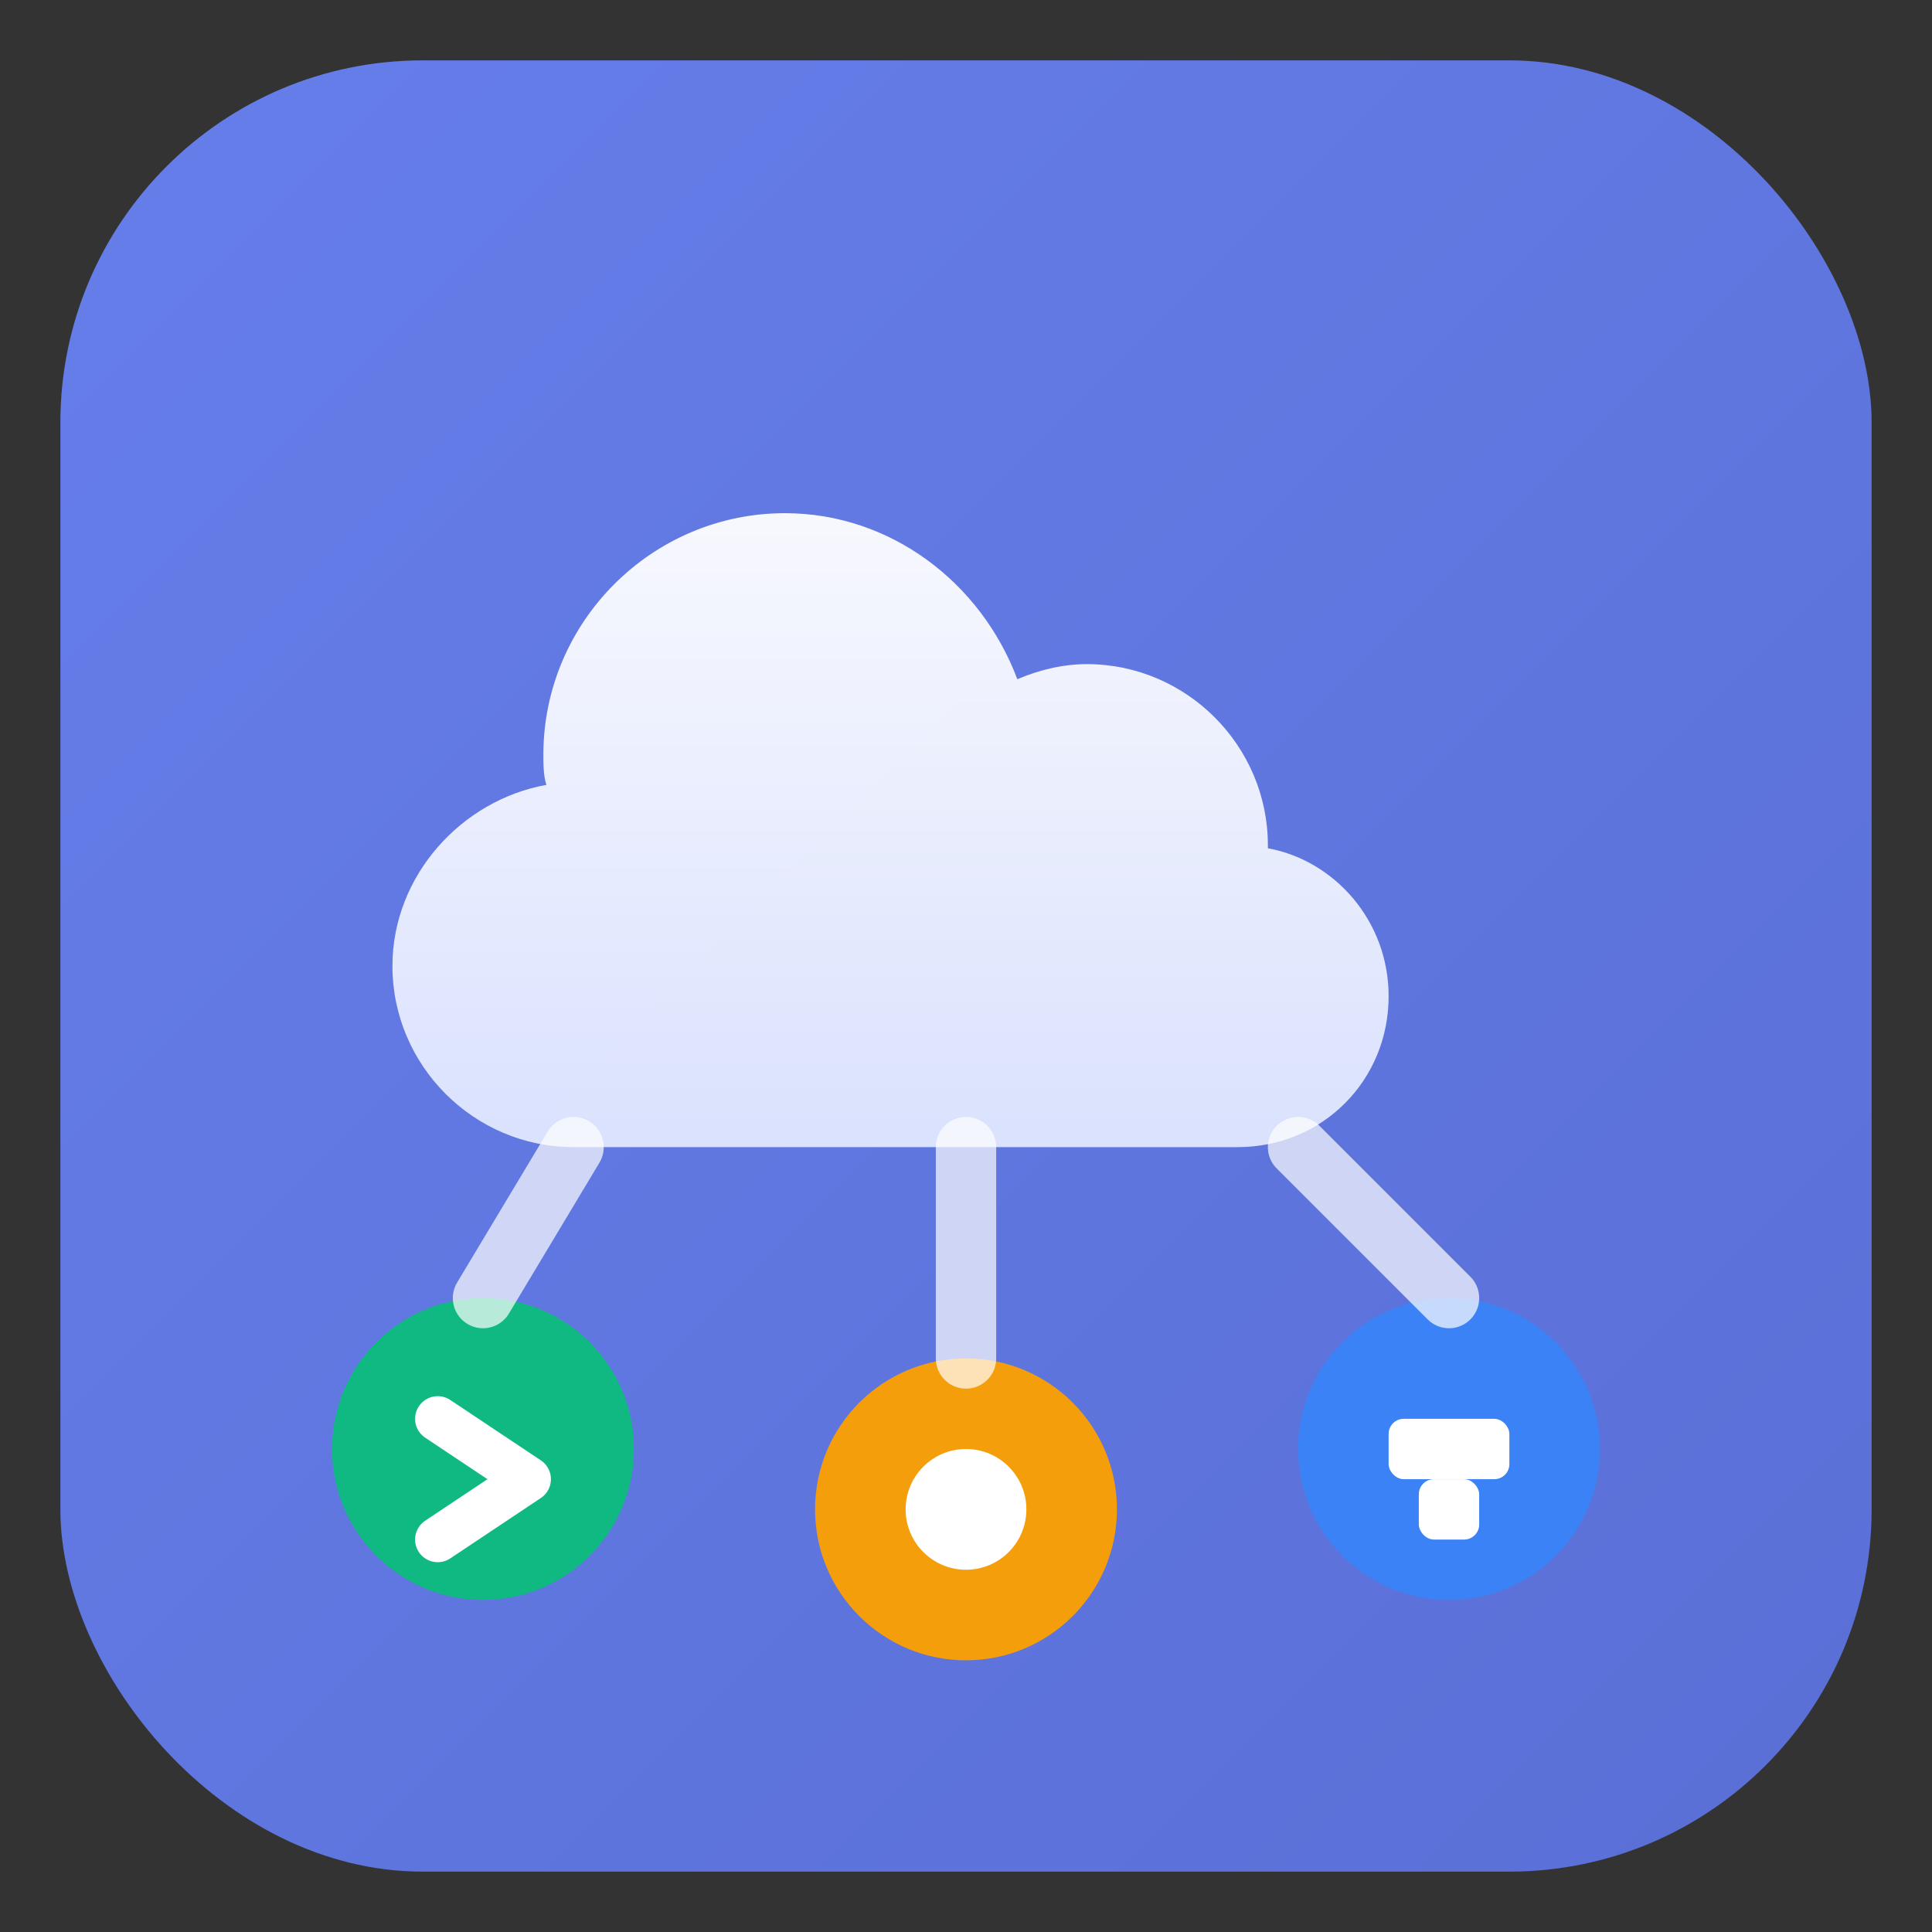<svg xmlns="http://www.w3.org/2000/svg" viewBox="0 0 64 64" width="64" height="64">
  <rect x="0" y="0" width="64" height="64" fill="#333333" stroke="none"/>
  <defs>
    <linearGradient id="bgGrad" x1="0%" y1="0%" x2="100%" y2="100%">
      <stop offset="0%" style="stop-color:#667eea"/>
      <stop offset="100%" style="stop-color:#5a6fd6"/>
    </linearGradient>
    <linearGradient id="cloudGrad" x1="0%" y1="0%" x2="0%" y2="100%">
      <stop offset="0%" style="stop-color:#ffffff"/>
      <stop offset="100%" style="stop-color:#e0e7ff"/>
    </linearGradient>
  </defs>

  <!-- Background rounded square -->
  <rect x="2" y="2" width="60" height="60" rx="12" fill="url(#bgGrad)"/>

  <!-- Cloud symbol (represents cloud computing) -->
  <path d="M42 28c0-3.3-2.7-6-6-6-0.8 0-1.6 0.2-2.3 0.5C32.5 19.3 29.5 17 26 17c-4.4 0-8 3.6-8 8 0 0.3 0 0.7 0.1 1C15.3 26.5 13 29 13 32c0 3.3 2.7 6 6 6h22c2.8 0 5-2.2 5-5 0-2.5-1.8-4.5-4-4.9z" fill="url(#cloudGrad)" opacity="0.95"/>

  <!-- Edge/Device nodes (represents edge computing) -->
  <circle cx="16" cy="48" r="5" fill="#10b981"/>
  <circle cx="32" cy="50" r="5" fill="#f59e0b"/>
  <circle cx="48" cy="48" r="5" fill="#3b82f6"/>

  <!-- Connection lines (cloud to edge) -->
  <line x1="19" y1="38" x2="16" y2="43" stroke="#ffffff" stroke-width="2" stroke-linecap="round" opacity="0.7"/>
  <line x1="32" y1="38" x2="32" y2="45" stroke="#ffffff" stroke-width="2" stroke-linecap="round" opacity="0.7"/>
  <line x1="43" y1="38" x2="48" y2="43" stroke="#ffffff" stroke-width="2" stroke-linecap="round" opacity="0.7"/>

  <!-- Inner icons on edge nodes -->
  <path d="M14.5 47L17.5 49L14.5 51" fill="none" stroke="#ffffff" stroke-width="1.5" stroke-linecap="round" stroke-linejoin="round"/>
  <circle cx="32" cy="50" r="2" fill="#ffffff"/>
  <rect x="46" y="47" width="4" height="2" fill="#ffffff" rx="0.5"/>
  <rect x="47" y="49" width="2" height="2" fill="#ffffff" rx="0.5"/>
</svg>
